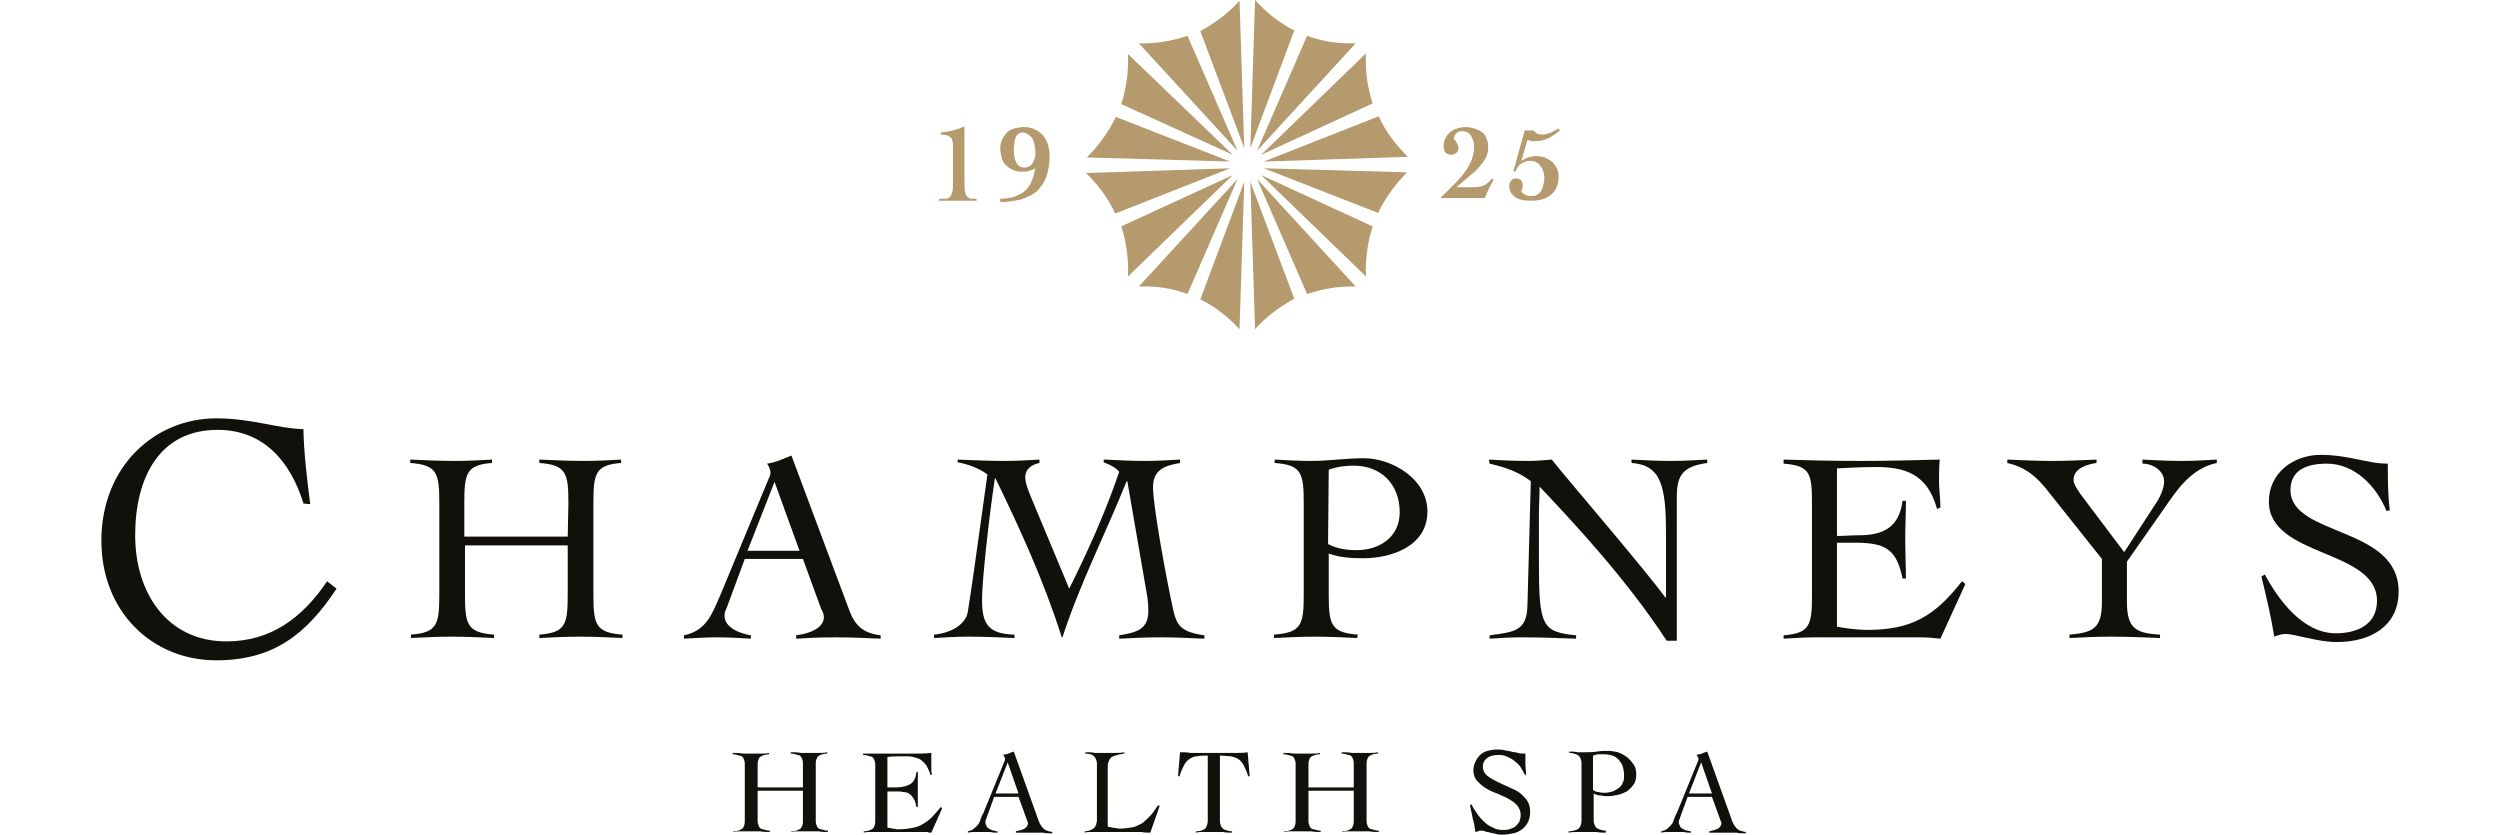 <svg xmlns="http://www.w3.org/2000/svg" xmlns:xlink="http://www.w3.org/1999/xlink" version="1.1" id="Layer_1" x="0px" y="0px" viewBox="0 0 369.9 123.5" style="enable-background:new 0 0 369.9 123.5;" xml:space="preserve" width="369.9"  height="123.5" >
<style type="text/css">
	.st0{fill:#12100B;}
	.st1{fill:#B49A6C;}
</style>
<g>
	<path class="st0" d="M84.1,74.5c0-4.5-0.3-5.7-4.3-6V68c2.2,0.1,4.5,0.2,6.7,0.2c1.8,0,3.6-0.1,5.4-0.2v0.5c-3.8,0.3-4.1,1.5-4.1,6   v13.4c0,4.5,0.3,5.7,4.3,6v0.5c-2.1-0.1-4.2-0.2-6.3-0.2c-2,0-4,0.1-6,0.2v-0.5c3.9-0.3,4.2-1.5,4.2-6v-7.2H68.8v7.2   c0,4.5,0.3,5.7,4.3,6v0.5c-2.1-0.1-4.2-0.2-6.3-0.2c-2,0-4,0.1-6,0.2v-0.5c3.9-0.3,4.2-1.5,4.2-6V74.5c0-4.5-0.3-5.7-4.3-6V68   c2.2,0.1,4.5,0.2,6.7,0.2c1.8,0,3.6-0.1,5.4-0.2v0.5c-3.8,0.3-4.1,1.5-4.1,6v4.9H84L84.1,74.5L84.1,74.5z"/>
	<path class="st0" d="M114.6,71.3l-4,10.2h7.7L114.6,71.3z M110.2,82.7l-2.7,7.3c-0.2,0.4-0.3,0.7-0.3,1.1c0,1.9,2.6,2.7,3.9,2.9   v0.5c-1.6-0.1-3.3-0.2-5-0.2c-1.6,0-3.1,0.1-4.9,0.2V94c3.4-0.7,4.2-3.3,5.4-6l7.1-17.1c0.2-0.4,0.3-0.7,0.3-1s-0.2-0.9-0.5-1.3   c1.4-0.2,2.3-0.7,3.6-1.2l8.6,23c0.8,2.1,2,3.3,4.6,3.6v0.5c-2.2-0.1-4.3-0.2-6.5-0.2c-3,0-4.1,0.1-6,0.2V94   c2.3-0.3,4.1-1.2,4.1-2.7c0-0.4-0.2-0.9-0.4-1.2l-2.7-7.4C118.8,82.7,110.2,82.7,110.2,82.7z"/>
	<path class="st0" d="M163.5,68c2,0.1,4,0.2,5.9,0.2c1.7,0,3.5-0.1,5.2-0.2v0.5c-2.3,0.4-4,1-4,3.6c0,2.7,1.9,13.2,3,18.2   c0.5,2.1,1,3.2,4.6,3.7v0.5c-2.2-0.1-4.4-0.2-6.5-0.2s-4.1,0.1-6.1,0.2V94c2.4-0.4,4.3-0.8,4.3-3.5c0-0.6,0-1.7-0.3-3.1l-2.8-16.2   h-0.1c-3.1,7.7-6.9,15.1-9.5,23.1h-0.1c-2.6-8.2-6.1-15.9-9.8-23.5h-0.1c-0.9,5.9-1.9,15.2-1.9,17.9c0,3.5,0.8,5.1,4.8,5.2v0.5   c-2.3-0.1-4.5-0.2-6.8-0.2c-1.7,0-3.4,0.1-5.1,0.2v-0.5c2.3-0.2,4.7-1.4,5-3.4c0.3-1.8,0.6-4,0.9-6l2-14.3   c-1.2-0.9-2.8-1.5-4.4-1.8V68c2.3,0.1,4.7,0.2,7,0.2c1.7,0,3.4-0.1,5.1-0.2v0.5c-1,0.2-2.1,0.8-2.1,2.1c0,0.9,0.4,1.8,0.7,2.6   l5.8,13.9c2.8-5.6,5.4-11.4,7.4-17.3c-0.6-0.7-1.5-1.1-2.3-1.4V68H163.5L163.5,68z"/>
	<path class="st0" d="M196.5,80.5c1.3,0.7,2.8,0.9,4.2,0.9c3.5,0,6.4-2,6.4-5.6c0-4.2-2.8-6.9-6.8-6.9c-1,0-2.4,0.1-3.7,0.6   L196.5,80.5L196.5,80.5z M200.8,94.4c-2.1-0.1-4.1-0.2-6.2-0.2c-2,0-4,0.1-6.1,0.2v-0.5c4.1-0.3,4.4-1.5,4.4-6V74.5   c0-4.5-0.3-5.7-4.3-6V68c1.8,0.1,3.6,0.2,5.4,0.2c2.6,0,5.2-0.4,7.8-0.4c4.1,0,9.4,3,9.4,7.9c0,5.1-5.3,6.9-9.5,6.9   c-1.7,0-3.5-0.1-5.1-0.7v6c0,4.5,0.3,5.7,4.3,6L200.8,94.4L200.8,94.4z"/>
	<path class="st0" d="M220.3,68c1.9,0.1,3.5,0.2,5.8,0.2c1.2,0,2.3-0.1,3.5-0.2c2.2,2.8,13.5,15.9,16.8,20.4h0.1c0-1.6,0-3.2,0-4.8   v-4.7c0-6.9-0.7-10.1-5.1-10.4V68c1.9,0.1,3.9,0.2,5.8,0.2c1.8,0,3.6-0.1,5.4-0.2v0.5c-3.5,0.5-4.5,1.7-4.5,5v21.3h-1.5   c-6-9.2-13.9-17.6-18.8-22.8c0,1.4-0.1,2.7-0.1,4.1v7c0,9.5,0.4,10.4,5.5,10.9v0.5c-2.7-0.1-5.4-0.2-8.1-0.2   c-1.6,0-3.1,0.1-4.7,0.2V94c3.8-0.5,5.5-0.7,5.6-4.4l0.5-18.4c-1.8-1.4-3.9-2.1-6.1-2.6L220.3,68L220.3,68z"/>
	<path class="st0" d="M271.7,92.7c0.9,0.2,3,0.5,4.6,0.5c6.6,0,10-2.1,14-7.2l0.5,0.4l-3.7,8.1c-0.9-0.1-1.9-0.2-2.9-0.2h-15.5   c-1.6,0-3.2,0.1-4.8,0.2V94c3.9-0.3,4.2-1.5,4.2-6V74.6c0-4.5-0.2-5.7-4.2-6V68c3.7,0.1,6.5,0.2,11.5,0.2c3.8,0,7.7-0.1,11.6-0.2   c-0.1,1.2-0.1,2.3-0.1,3.3c0,1.2,0.2,2.3,0.2,3.8l-0.5,0.2c-1.4-5.2-4.8-6.2-9-6.2c-1.9,0-3.8,0.1-5.8,0.2v10   c1.1,0,2.1-0.1,3.2-0.1c3.7,0,6-1.2,6.5-5.1h0.5c0,1.9-0.1,3.8-0.1,5.7s0.1,3.9,0.1,5.8h-0.5c-0.9-4.5-2.7-5.3-7.1-5.3h-2.6v12.4   C271.8,92.7,271.7,92.7,271.7,92.7z"/>
	<path class="st0" d="M297,68c2.3,0.1,4.5,0.2,6.7,0.2c2.1,0,4.3-0.1,6.5-0.2v0.5c-1.4,0.2-3.4,0.8-3.4,2.5c0,0.6,0.6,1.6,1.7,3   l5.8,7.7l4.8-7.4c0.7-1.1,1.1-2.2,1.1-3.1c0-1.5-1.6-2.6-3.2-2.6V68c1.9,0.1,3.9,0.2,5.8,0.2c1.7,0,3.5-0.1,5.2-0.2v0.5   c-3.9,0.8-6.1,4.3-7.7,6.6l-5.6,8V89c0,3.9,1.2,4.7,4.9,4.9v0.5c-2.4-0.1-4.9-0.2-7.3-0.2c-2,0-4.1,0.1-6.1,0.2v-0.5   c3.6-0.3,4.8-1,4.8-4.9v-6.3l-7.4-9.3c-1.5-1.9-3.1-4.1-6.6-4.9L297,68L297,68z"/>
	<path class="st0" d="M353.1,75.6c-1.4-3.5-4.6-7-8.8-7c-3.1,0-5.4,1-5.4,3.9c0,6.9,16,5.3,16,15c0,5.2-4.2,7.5-9.2,7.5   c-2.7,0-6.2-1.2-7.5-1.2c-0.6,0-1.2,0.2-1.7,0.4c-0.5-3.1-1.2-6-1.9-8.9l0.5-0.3c2,3.7,5.6,8.7,10.5,8.7c3.2,0,6.1-1.3,6.1-4.8   c0-7.7-16-6.4-16-14.7c0-4.2,3.6-6.9,7.7-6.9c2,0,3.6,0.3,5.1,0.6c1.6,0.3,3,0.7,4.8,0.7c0,2.3,0,4.7,0.3,6.9L353.1,75.6   L353.1,75.6z"/>
	<path class="st0" d="M44.9,74.5C43,68.3,39,63.6,32.2,63.6c-8.7,0-12.2,7.2-12.2,15.6c0,8.5,4.7,15.7,13.5,15.7   c6.5,0,11.2-3.4,14.9-8.9l1.4,1.1c-4.5,6.8-9.4,10.6-17.8,10.6c-9.5,0-17-7.2-17-17.7c0-11,7.9-18.1,17-18.1c5.3,0,9,1.5,12.9,1.6   c0,2.9,0.6,8.1,1,11.1L44.9,74.5L44.9,74.5L44.9,74.5z"/>
	<path class="st0" d="M118.8,114.2c0-0.5,0-0.9,0-1.3c0-0.3-0.1-0.6-0.2-0.8c-0.1-0.2-0.3-0.4-0.6-0.4c-0.3-0.1-0.6-0.2-1-0.2v-0.2   c0.5,0,1,0,1.5,0.1c0.5,0,1,0,1.5,0c0.4,0,0.8,0,1.2,0s0.8,0,1.2-0.1v0.2c-0.4,0-0.8,0.1-1,0.2s-0.4,0.2-0.5,0.4   c-0.1,0.2-0.2,0.5-0.2,0.8s0,0.7,0,1.3v6c0,0.5,0,0.9,0,1.3c0,0.3,0.1,0.6,0.2,0.8c0.1,0.2,0.3,0.4,0.6,0.4c0.3,0.1,0.6,0.2,1,0.2   v0.2c-0.5,0-0.9,0-1.4-0.1c-0.5,0-0.9,0-1.4,0c-0.4,0-0.9,0-1.3,0s-0.9,0-1.3,0.1V123c0.4,0,0.8-0.1,1-0.2s0.4-0.2,0.5-0.4   c0.1-0.2,0.2-0.5,0.2-0.8s0-0.7,0-1.3V117h-6.7v3.2c0,0.5,0,0.9,0,1.3c0,0.3,0.1,0.6,0.2,0.8c0.1,0.2,0.3,0.4,0.6,0.4   c0.3,0.1,0.6,0.2,1,0.2v0.2c-0.5,0-0.9,0-1.4-0.1c-0.5,0-0.9,0-1.4,0c-0.4,0-0.9,0-1.3,0s-0.9,0-1.3,0.1V123c0.4,0,0.8-0.1,1-0.2   s0.4-0.2,0.5-0.4c0.1-0.2,0.2-0.5,0.2-0.8s0-0.7,0-1.3v-6c0-0.5,0-0.9,0-1.3c0-0.3-0.1-0.6-0.2-0.8c-0.1-0.2-0.3-0.4-0.6-0.4   c-0.3-0.1-0.6-0.2-1-0.2v-0.2c0.5,0,1,0,1.5,0.1c0.5,0,1,0,1.5,0c0.4,0,0.8,0,1.2,0s0.8,0,1.2-0.1v0.2c-0.4,0-0.7,0.1-1,0.2   c-0.2,0.1-0.4,0.2-0.5,0.4c-0.1,0.2-0.2,0.5-0.2,0.8s0,0.7,0,1.3v2.2h6.7L118.8,114.2L118.8,114.2z"/>
	<path class="st0" d="M131.1,122.4c0.1,0,0.2,0,0.4,0.1c0.2,0,0.3,0,0.5,0.1c0.2,0,0.4,0,0.6,0.1c0.2,0,0.4,0,0.5,0   c0.7,0,1.4-0.1,1.9-0.2c0.6-0.1,1.1-0.3,1.6-0.6c0.5-0.3,0.9-0.6,1.3-1c0.4-0.4,0.8-0.9,1.3-1.5l0.2,0.2l-1.6,3.6   c-0.2,0-0.4,0-0.6-0.1c-0.2,0-0.4,0-0.6,0h-6.8c-0.3,0-0.7,0-1,0s-0.7,0-1,0.1V123c0.4,0,0.8-0.1,1-0.2s0.4-0.2,0.5-0.4   c0.1-0.2,0.2-0.5,0.2-0.8s0-0.7,0-1.2v-6c0-0.5,0-0.9,0-1.3c0-0.3-0.1-0.6-0.2-0.8c-0.1-0.2-0.3-0.4-0.6-0.4   c-0.3-0.1-0.6-0.2-1-0.2v-0.2c0.4,0,0.8,0,1.2,0s0.7,0,1.1,0s0.8,0,1.2,0h1.5c0.8,0,1.7,0,2.5,0s1.7,0,2.6-0.1c0,0.1,0,0.3,0,0.4   s0,0.3,0,0.4v0.7c0,0.3,0,0.5,0,0.8s0,0.6,0.1,0.9l-0.2,0.1c-0.2-0.6-0.4-1-0.6-1.4c-0.3-0.4-0.6-0.7-0.9-0.9   c-0.3-0.2-0.7-0.3-1.1-0.4c-0.4-0.1-0.8-0.1-1.3-0.1c-0.8,0-1.7,0-2.5,0.1v4.5c0.2,0,0.5,0,0.7,0c0.2,0,0.5,0,0.7,0   c0.8,0,1.5-0.2,2-0.5s0.8-0.9,0.9-1.8h0.2c0,0.4,0,0.9,0,1.3s0,0.9,0,1.3s0,0.9,0,1.3s0,0.9,0,1.3h-0.2c-0.1-0.5-0.2-0.9-0.4-1.2   c-0.2-0.3-0.4-0.6-0.6-0.7c-0.2-0.2-0.5-0.3-0.9-0.3c-0.3-0.1-0.8-0.1-1.2-0.1h-1.2v5.3L131.1,122.4L131.1,122.4z"/>
	<path class="st0" d="M149.1,112.8l-1.8,4.6h3.4L149.1,112.8z M147.1,117.9l-1.2,3.3c0,0.1-0.1,0.2-0.1,0.3s0,0.1,0,0.2   c0,0.2,0.1,0.4,0.2,0.6c0.1,0.2,0.3,0.3,0.5,0.4s0.4,0.2,0.6,0.2c0.2,0.1,0.4,0.1,0.5,0.1v0.2c-0.4,0-0.7,0-1.1-0.1   c-0.4,0-0.7,0-1.1,0s-0.7,0-1.1,0c-0.3,0-0.7,0-1.1,0.1V123c0.4-0.1,0.7-0.2,0.9-0.4c0.2-0.2,0.5-0.4,0.6-0.6   c0.2-0.2,0.3-0.5,0.4-0.8c0.1-0.3,0.2-0.6,0.4-0.9l3.1-7.6c0-0.1,0.1-0.2,0.1-0.2c0-0.1,0-0.1,0-0.2s0-0.2-0.1-0.3   c0-0.1-0.1-0.2-0.2-0.3c0.3-0.1,0.6-0.1,0.8-0.2s0.5-0.2,0.8-0.3l3.7,10.3c0.2,0.5,0.4,0.8,0.7,1.1c0.3,0.3,0.7,0.4,1.3,0.5v0.2   c-0.5,0-1,0-1.4-0.1c-0.5,0-0.9,0-1.4,0h-0.8c-0.2,0-0.5,0-0.6,0c-0.2,0-0.4,0-0.6,0c-0.2,0-0.4,0-0.6,0V123   c0.5-0.1,0.9-0.2,1.3-0.4c0.3-0.2,0.5-0.5,0.5-0.8c0-0.1,0-0.2-0.1-0.3c0-0.1-0.1-0.2-0.1-0.3l-1.2-3.3L147.1,117.9L147.1,117.9z"/>
	<path class="st0" d="M166.3,111.5c-0.6,0.1-1,0.2-1.3,0.3c-0.3,0.1-0.6,0.2-0.7,0.4c-0.2,0.2-0.2,0.4-0.3,0.6s-0.1,0.5-0.1,0.9v8.6   c0.3,0.1,0.6,0.1,0.9,0.2c0.3,0,0.6,0.1,0.9,0.1c0.7,0,1.3-0.1,1.9-0.2c0.5-0.1,1-0.4,1.4-0.6c0.4-0.3,0.8-0.7,1.2-1.1   s0.7-0.9,1.1-1.5h0.3l-1.4,4c-0.4,0-0.9,0-1.3-0.1c-0.4,0-0.9,0-1.3,0h-5.3c-0.3,0-0.6,0-0.9,0c-0.3,0-0.6,0-0.9,0.1V123   c0.4,0,0.7-0.1,0.9-0.2s0.4-0.2,0.5-0.3c0.1-0.1,0.2-0.3,0.3-0.5c0-0.2,0.1-0.4,0.1-0.6v-7.1c0-0.5,0-0.9,0-1.3   c0-0.3-0.1-0.6-0.2-0.8c-0.1-0.2-0.3-0.4-0.5-0.5s-0.6-0.2-1-0.2v-0.2c0.5,0,0.9,0,1.4,0.1c0.5,0,0.9,0,1.4,0s1,0,1.5,0   s1,0,1.5-0.1L166.3,111.5L166.3,111.5z"/>
	<path class="st0" d="M177,123c0.4,0,0.8-0.1,1-0.2s0.4-0.2,0.5-0.5c0.1-0.2,0.2-0.5,0.2-0.8s0-0.7,0-1.3v-8.4c-0.6,0-1.2,0-1.6,0.1   c-0.4,0-0.8,0.2-1.1,0.4c-0.3,0.2-0.6,0.5-0.8,0.9s-0.5,1-0.7,1.7l-0.2-0.1l0.3-3.5c0.5,0,1,0,1.5,0.1c0.5,0,1,0,1.5,0h4.2   c0.5,0,1,0,1.4,0c0.5,0,0.9,0,1.4-0.1l0.3,3.5l-0.2,0.1c-0.2-0.7-0.5-1.3-0.7-1.7c-0.2-0.4-0.5-0.7-0.8-0.9   c-0.3-0.2-0.7-0.3-1.1-0.4c-0.4,0-1-0.1-1.6-0.1v8.4c0,0.5,0,0.9,0,1.3c0,0.3,0.1,0.6,0.2,0.8c0.1,0.2,0.3,0.4,0.6,0.5   s0.6,0.2,1,0.2v0.2c-0.5,0-0.9,0-1.4-0.1c-0.5,0-0.9,0-1.4,0c-0.4,0-0.9,0-1.3,0s-0.9,0-1.3,0.1L177,123L177,123z"/>
	<path class="st0" d="M200.3,114.2c0-0.5,0-0.9,0-1.3c0-0.3-0.1-0.6-0.2-0.8c-0.1-0.2-0.3-0.4-0.6-0.4c-0.3-0.1-0.6-0.2-1-0.2v-0.2   c0.5,0,1,0,1.5,0.1c0.5,0,1,0,1.5,0c0.4,0,0.8,0,1.2,0s0.8,0,1.2-0.1v0.2c-0.4,0-0.8,0.1-1,0.2s-0.4,0.2-0.5,0.4   c-0.1,0.2-0.2,0.5-0.2,0.8s0,0.7,0,1.3v6c0,0.5,0,0.9,0,1.3c0,0.3,0.1,0.6,0.2,0.8c0.1,0.2,0.3,0.4,0.6,0.4c0.3,0.1,0.6,0.2,1,0.2   v0.2c-0.5,0-0.9,0-1.4-0.1c-0.5,0-0.9,0-1.4,0c-0.4,0-0.9,0-1.3,0c-0.4,0-0.9,0-1.3,0.1V123c0.4,0,0.8-0.1,1-0.2s0.4-0.2,0.5-0.4   c0.1-0.2,0.2-0.5,0.2-0.8s0-0.7,0-1.3V117h-6.7v3.2c0,0.5,0,0.9,0,1.3c0,0.3,0.1,0.6,0.2,0.8c0.1,0.2,0.3,0.4,0.6,0.4   c0.3,0.1,0.6,0.2,1,0.2v0.2c-0.5,0-0.9,0-1.4-0.1c-0.5,0-0.9,0-1.4,0c-0.4,0-0.9,0-1.3,0s-0.9,0-1.3,0.1V123c0.4,0,0.8-0.1,1-0.2   s0.4-0.2,0.5-0.4c0.1-0.2,0.2-0.5,0.2-0.8s0-0.7,0-1.3v-6c0-0.5,0-0.9,0-1.3c0-0.3-0.1-0.6-0.2-0.8c-0.1-0.2-0.3-0.4-0.6-0.4   c-0.3-0.1-0.6-0.2-1-0.2v-0.2c0.5,0,1,0,1.5,0.1c0.5,0,1,0,1.5,0c0.4,0,0.8,0,1.2,0s0.8,0,1.2-0.1v0.2c-0.4,0-0.7,0.1-1,0.2   c-0.2,0.1-0.4,0.2-0.5,0.4c-0.1,0.2-0.2,0.5-0.2,0.8s0,0.7,0,1.3v2.2h6.7V114.2L200.3,114.2z"/>
	<path class="st0" d="M225.7,114.8c-0.2-0.4-0.4-0.8-0.6-1.1c-0.2-0.4-0.5-0.7-0.9-1c-0.3-0.3-0.7-0.5-1.1-0.7s-0.8-0.3-1.3-0.3   c-0.7,0-1.2,0.1-1.7,0.4c-0.4,0.3-0.7,0.7-0.7,1.3c0,0.4,0.1,0.7,0.3,1s0.5,0.5,0.8,0.7s0.7,0.4,1.1,0.6s0.8,0.4,1.3,0.6   c0.4,0.2,0.9,0.4,1.3,0.6c0.4,0.2,0.8,0.5,1.1,0.8s0.6,0.6,0.8,1s0.3,0.9,0.3,1.4c0,0.6-0.1,1.1-0.3,1.5s-0.5,0.8-0.9,1.1   c-0.4,0.3-0.8,0.5-1.3,0.6s-1,0.2-1.6,0.2c-0.3,0-0.6,0-0.9-0.1c-0.3-0.1-0.6-0.1-0.9-0.2s-0.6-0.1-0.8-0.2s-0.4-0.1-0.6-0.1   c-0.1,0-0.3,0-0.4,0.1c-0.1,0-0.2,0.1-0.4,0.1c-0.1-0.7-0.2-1.4-0.4-2c-0.1-0.7-0.3-1.3-0.4-2l0.2-0.1c0.2,0.4,0.5,0.9,0.8,1.3   c0.3,0.5,0.7,0.9,1,1.2c0.4,0.4,0.8,0.7,1.3,0.9c0.5,0.3,1,0.4,1.5,0.4c0.3,0,0.7,0,1-0.1s0.6-0.2,0.9-0.4c0.2-0.2,0.4-0.4,0.6-0.7   c0.1-0.3,0.2-0.6,0.2-1c0-0.6-0.2-1-0.5-1.4s-0.8-0.7-1.3-1s-1.1-0.5-1.7-0.8c-0.6-0.2-1.2-0.5-1.7-0.8s-0.9-0.7-1.3-1.1   c-0.3-0.4-0.5-0.9-0.5-1.5c0-0.5,0.1-0.9,0.3-1.3s0.4-0.7,0.7-1s0.7-0.5,1.1-0.6c0.4-0.1,0.8-0.2,1.3-0.2c0.4,0,0.8,0,1.2,0.1   s0.7,0.1,1,0.2s0.7,0.1,1,0.2s0.7,0.1,1.1,0.1c0,0.5,0,1.1,0,1.6s0.1,1,0.1,1.5h-0.1L225.7,114.8L225.7,114.8z"/>
	<path class="st0" d="M235.7,116.9c0.3,0.2,0.6,0.3,0.9,0.3c0.3,0.1,0.6,0.1,0.9,0.1c0.4,0,0.7-0.1,1.1-0.2c0.3-0.1,0.6-0.3,0.9-0.5   c0.3-0.2,0.5-0.5,0.6-0.8c0.2-0.3,0.2-0.7,0.2-1.1c0-0.5-0.1-0.9-0.2-1.3s-0.4-0.7-0.6-1c-0.3-0.3-0.6-0.5-0.9-0.6   c-0.4-0.1-0.8-0.2-1.2-0.2c-0.2,0-0.5,0-0.8,0s-0.6,0.1-0.9,0.2V116.9z M237.6,123.2c-0.5,0-0.9,0-1.4-0.1c-0.4,0-0.9,0-1.4,0   c-0.4,0-0.9,0-1.3,0c-0.4,0-0.9,0-1.4,0.1V123c0.4,0,0.8-0.1,1.1-0.2s0.4-0.2,0.6-0.5c0.1-0.2,0.2-0.5,0.2-0.8s0-0.7,0-1.3v-6   c0-0.5,0-0.9,0-1.3c0-0.3-0.1-0.6-0.2-0.8c-0.1-0.2-0.3-0.4-0.6-0.5s-0.6-0.2-1-0.2v-0.2c0.4,0,0.8,0,1.2,0.1c0.4,0,0.8,0,1.2,0   c0.6,0,1.1,0,1.7-0.1c0.6-0.1,1.1-0.1,1.7-0.1c0.4,0,0.9,0.1,1.4,0.2c0.5,0.2,0.9,0.4,1.3,0.7c0.4,0.3,0.7,0.7,1,1.1   s0.4,0.9,0.4,1.5s-0.1,1.1-0.4,1.5s-0.6,0.7-1,1c-0.4,0.2-0.8,0.4-1.3,0.5s-1,0.2-1.4,0.2s-0.7,0-1.1-0.1c-0.4,0-0.8-0.1-1.1-0.3   v2.7c0,0.5,0,0.9,0,1.3c0,0.3,0.1,0.6,0.2,0.8c0.1,0.2,0.3,0.4,0.6,0.5s0.6,0.2,1,0.2C237.6,122.9,237.6,123.2,237.6,123.2z"/>
	<path class="st0" d="M251.7,112.8l-1.8,4.6h3.4L251.7,112.8z M249.7,117.9l-1.2,3.3c0,0.1-0.1,0.2-0.1,0.3s0,0.1,0,0.2   c0,0.2,0.1,0.4,0.2,0.6c0.1,0.2,0.3,0.3,0.5,0.4s0.4,0.2,0.6,0.2c0.2,0.1,0.4,0.1,0.5,0.1v0.2c-0.4,0-0.7,0-1.1-0.1   c-0.4,0-0.7,0-1.1,0c-0.4,0-0.7,0-1.1,0c-0.3,0-0.7,0-1.1,0.1V123c0.4-0.1,0.7-0.2,0.9-0.4c0.2-0.2,0.5-0.4,0.6-0.6   c0.2-0.2,0.3-0.5,0.4-0.8c0.1-0.3,0.2-0.6,0.4-0.9l3.1-7.6c0-0.1,0.1-0.2,0.1-0.2c0-0.1,0-0.1,0-0.2s0-0.2-0.1-0.3   c0-0.1-0.1-0.2-0.2-0.3c0.3-0.1,0.6-0.1,0.8-0.2s0.5-0.2,0.8-0.3l3.7,10.3c0.2,0.5,0.4,0.8,0.7,1.1c0.3,0.3,0.7,0.4,1.3,0.5v0.2   c-0.5,0-1,0-1.4-0.1c-0.5,0-0.9,0-1.4,0h-0.8c-0.2,0-0.5,0-0.6,0c-0.2,0-0.4,0-0.6,0c-0.2,0-0.4,0-0.6,0V123   c0.5-0.1,0.9-0.2,1.3-0.4c0.3-0.2,0.5-0.5,0.5-0.8c0-0.1,0-0.2-0.1-0.3c0-0.1-0.1-0.2-0.1-0.3l-1.2-3.3L249.7,117.9L249.7,117.9z"/>
</g>
<g>
	<path class="st1" d="M184.1,21.9l-0.7-21.8c-1.6,1.8-3.6,3.3-5.8,4.5L184.1,21.9z"/>
	<path class="st1" d="M185,21.9l6.5-17.4c-2.2-1.1-4.2-2.7-5.8-4.5L185,21.9z"/>
	<path class="st1" d="M182.4,22.9L166.9,8c0.1,2.4-0.2,5-1,7.4L182.4,22.9z"/>
	<path class="st1" d="M183.1,22.3l-7.4-17c-2.4,0.8-4.8,1.2-7.2,1.1L183.1,22.3z"/>
	<path class="st1" d="M182,24.9l-21.3,0.7c1.7,1.7,3.3,3.7,4.3,6L182,24.9z"/>
	<path class="st1" d="M182,23.9l-16.9-6.6c-1.1,2.3-2.6,4.3-4.3,6L182,23.9z"/>
	<path class="st1" d="M183.1,26.5l-14.6,15.9c2.4-0.1,4.8,0.2,7.2,1.1L183.1,26.5z"/>
	<path class="st1" d="M182.4,25.9l-16.5,7.6c0.8,2.4,1.1,4.9,1,7.4L182.4,25.9z"/>
	<path class="st1" d="M185,26.9l0.7,21.8c1.6-1.8,3.6-3.3,5.8-4.5L185,26.9z"/>
	<path class="st1" d="M184.1,26.9l-6.5,17.4c2.3,1.1,4.2,2.7,5.8,4.4L184.1,26.9z"/>
	<path class="st1" d="M186.6,25.9l15.5,15c-0.1-2.4,0.2-4.9,1-7.4L186.6,25.9z"/>
	<path class="st1" d="M186,26.5l7.4,17c2.4-0.8,4.8-1.2,7.2-1.1L186,26.5z"/>
	<path class="st1" d="M187,23.9l21.3-0.7c-1.7-1.7-3.3-3.7-4.3-6L187,23.9z"/>
	<path class="st1" d="M187,24.9l16.9,6.6c1.1-2.3,2.6-4.3,4.3-6L187,24.9z"/>
	<path class="st1" d="M186,22.3l14.6-15.9c-2.4,0.1-4.8-0.2-7.2-1.1L186,22.3z"/>
	<path class="st1" d="M186.6,22.9l16.5-7.6c-0.8-2.4-1.1-4.9-1-7.4L186.6,22.9z"/>
	<path class="st1" d="M139,29.4c0.4,0,0.7,0,1,0c0.2,0,0.4-0.1,0.6-0.3c0.1-0.1,0.2-0.4,0.3-0.7c0.1-0.3,0.1-0.7,0.1-1.2v-5.5   c0-0.4,0-0.6-0.1-0.9c0-0.2-0.1-0.4-0.3-0.5c-0.1-0.1-0.3-0.2-0.5-0.3c-0.2,0-0.5-0.1-0.9-0.1v-0.3c1.2-0.1,2.4-0.4,3.5-0.9v8.5   c0,0.5,0,0.9,0.1,1.2c0.1,0.3,0.1,0.5,0.3,0.7c0.1,0.1,0.3,0.2,0.5,0.3c0.2,0,0.5,0,0.9,0v0.3c-0.5,0-0.9,0-1.4,0s-0.9,0-1.4,0   s-0.9,0-1.4,0s-0.9,0-1.4,0L139,29.4L139,29.4z"/>
	<path class="st1" d="M153.2,22.5c0-0.5-0.1-1-0.2-1.3c-0.1-0.4-0.2-0.7-0.4-0.9c-0.2-0.2-0.4-0.4-0.6-0.5s-0.4-0.2-0.7-0.2   s-0.5,0.1-0.6,0.2c-0.2,0.1-0.3,0.3-0.4,0.5s-0.2,0.5-0.2,0.8s-0.1,0.6-0.1,1c0,0.9,0.1,1.5,0.4,2s0.7,0.7,1.2,0.7   c0.3,0,0.5-0.1,0.7-0.2s0.4-0.3,0.5-0.5s0.2-0.4,0.3-0.7S153.2,22.8,153.2,22.5 M148,29.4c0.8,0,1.5-0.1,2.1-0.3s1.1-0.5,1.5-0.8   c0.4-0.4,0.8-0.8,1-1.4c0.3-0.6,0.4-1.2,0.6-2c-0.3,0.2-0.7,0.3-1,0.4s-0.7,0.1-1.1,0.1c-0.5,0-0.9-0.1-1.3-0.3s-0.7-0.4-1-0.7   s-0.5-0.6-0.6-1.1c-0.1-0.4-0.2-0.8-0.2-1.3s0.1-1,0.3-1.4s0.4-0.7,0.7-1s0.7-0.5,1.1-0.6s0.9-0.2,1.4-0.2c0.6,0,1.2,0.1,1.7,0.4   c0.5,0.2,0.8,0.5,1.2,0.9c0.3,0.4,0.5,0.8,0.7,1.4c0.1,0.5,0.2,1.1,0.2,1.6c0,1.2-0.2,2.2-0.5,3.1c-0.3,0.8-0.8,1.5-1.4,2.1   c-0.6,0.5-1.4,0.9-2.3,1.2c-0.9,0.2-1.9,0.4-3.1,0.4L148,29.4L148,29.4z"/>
	<path class="st1" d="M213.3,29.6l-0.1-0.4c0.5-0.5,1.1-1,1.6-1.6c0.6-0.5,1.1-1.1,1.6-1.7s0.9-1.3,1.2-1.9c0.3-0.7,0.5-1.4,0.5-2.2   s-0.2-1.3-0.5-1.8c-0.3-0.4-0.7-0.6-1.2-0.6c-0.2,0-0.4,0-0.6,0.1c-0.2,0.1-0.3,0.2-0.4,0.3c-0.1,0.1-0.2,0.3-0.2,0.4   c-0.1,0.1-0.1,0.3-0.1,0.4c0.2,0.1,0.3,0.3,0.5,0.6c0.1,0.3,0.2,0.5,0.2,0.7c0,0.3-0.1,0.5-0.3,0.7s-0.5,0.3-0.8,0.3   s-0.6-0.1-0.8-0.3s-0.3-0.6-0.3-1c0-0.5,0.1-0.9,0.3-1.2c0.2-0.4,0.4-0.6,0.7-0.9c0.3-0.2,0.6-0.4,1-0.5s0.8-0.2,1.2-0.2   c0.5,0,0.9,0.1,1.3,0.2c0.4,0.1,0.8,0.3,1.1,0.5s0.6,0.5,0.7,0.9c0.2,0.4,0.3,0.8,0.3,1.4c0,0.7-0.2,1.3-0.5,1.8s-0.7,1-1.2,1.5   s-1,0.9-1.5,1.3s-1,0.9-1.5,1.3h2.4c0.4,0,0.7,0,1-0.1c0.3,0,0.5-0.1,0.7-0.2s0.4-0.2,0.6-0.4s0.4-0.4,0.6-0.6l0.2,0.2   c-0.2,0.4-0.5,0.9-0.7,1.3s-0.4,0.9-0.6,1.4h-6.4V29.6z"/>
	<path class="st1" d="M223.9,25.4l1.7-6.1h1.3c0.2,0.2,0.4,0.4,0.6,0.5c0.2,0.1,0.5,0.1,0.8,0.1c0.2,0,0.4,0,0.6-0.1   s0.4-0.1,0.6-0.2c0.2-0.1,0.4-0.2,0.6-0.3s0.4-0.2,0.5-0.3l0.2,0.3c-0.6,0.5-1.2,0.9-1.8,1.2c-0.6,0.3-1.4,0.4-2.1,0.4   c-0.2,0-0.4,0-0.5-0.1c-0.1,0-0.3-0.1-0.4-0.1l-0.9,3.1c0.4-0.2,0.7-0.4,1-0.5s0.7-0.2,1.1-0.2c0.5,0,1,0.1,1.4,0.2   c0.4,0.2,0.8,0.4,1.1,0.7c0.3,0.3,0.5,0.6,0.7,1s0.2,0.8,0.2,1.3c0,1.1-0.4,1.9-1.1,2.5c-0.7,0.6-1.7,0.9-3,0.9   c-1.1,0-1.9-0.2-2.4-0.6s-0.8-0.9-0.8-1.6c0-0.3,0.1-0.5,0.3-0.8c0.2-0.2,0.4-0.3,0.7-0.3c0.7,0,1,0.4,1,1.1c0,0.2,0,0.3-0.1,0.4   c0,0.1-0.1,0.2-0.1,0.4c0.1,0.2,0.3,0.4,0.6,0.5c0.2,0.2,0.5,0.2,0.8,0.2s0.5,0,0.8-0.1c0.2-0.1,0.5-0.3,0.6-0.5   c0.2-0.2,0.3-0.5,0.4-0.8c0.1-0.4,0.2-0.8,0.2-1.3c0-0.7-0.2-1.3-0.6-1.8c-0.4-0.5-0.9-0.7-1.5-0.7c-0.2,0-0.4,0-0.7,0.1   c-0.2,0.1-0.4,0.2-0.6,0.3s-0.4,0.3-0.5,0.5c-0.2,0.2-0.3,0.4-0.3,0.6L223.9,25.4z"/>
</g>
</svg>